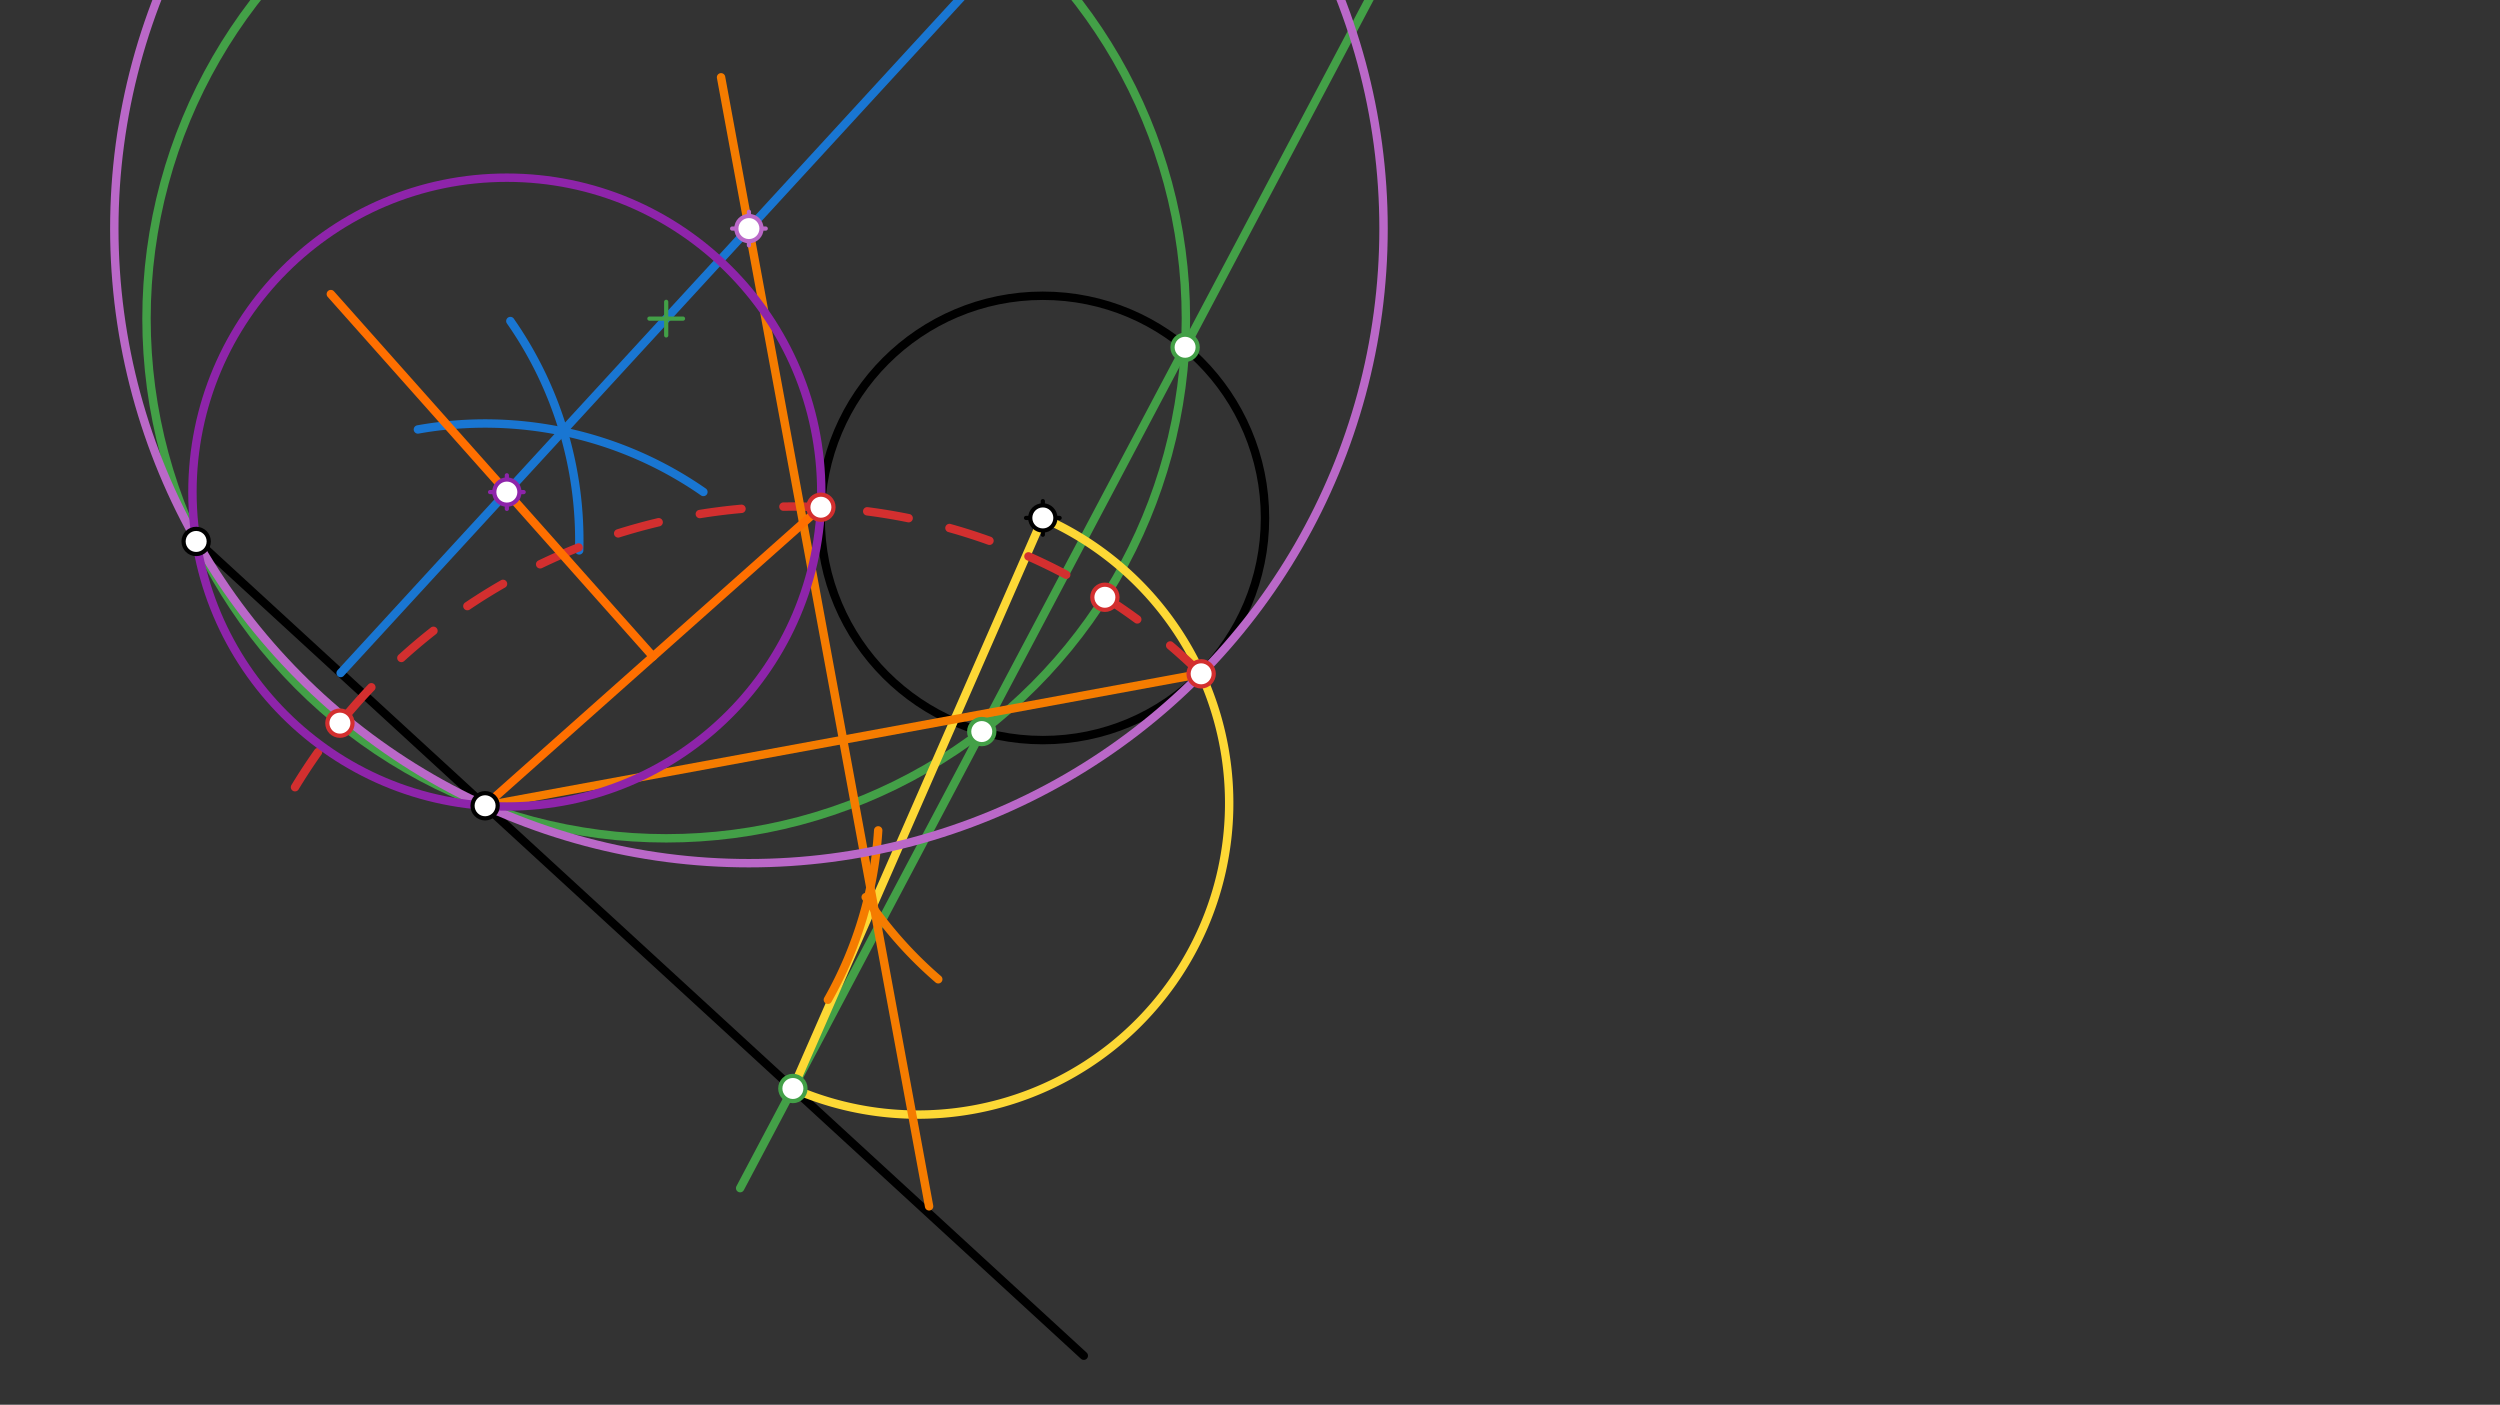 <svg xmlns="http://www.w3.org/2000/svg" class="svg--1it" height="100%" preserveAspectRatio="xMidYMid meet" viewBox="0 0 595.276 334.488" width="100%"><rect x="0" y="0" width="595.276" height="334.488" fill="#333333" stroke="none"/><defs><marker id="marker-arrow" markerHeight="16" markerUnits="userSpaceOnUse" markerWidth="24" orient="auto-start-reverse" refX="24" refY="4" viewBox="0 0 24 8"><path d="M 0 0 L 24 4 L 0 8 z" stroke="inherit"></path></marker></defs><g class="aux-layer--1FB"></g><g class="main-layer--3Vd"><g class="element--2qn"><g class="center--1s5"><line x1="244.308" y1="123.325" x2="252.308" y2="123.325" stroke="#000000" stroke-width="1" stroke-linecap="round"></line><line x1="248.308" y1="119.325" x2="248.308" y2="127.325" stroke="#000000" stroke-width="1" stroke-linecap="round"></line><circle class="hit--230" cx="248.308" cy="123.325" r="4" stroke="none" fill="transparent"></circle></g><circle cx="248.308" cy="123.325" fill="none" r="52.903" stroke="#000000" stroke-dasharray="none" stroke-width="2"></circle></g><g class="element--2qn"><line stroke="#000000" stroke-dasharray="none" stroke-linecap="round" stroke-width="2" x1="46.708" x2="115.508" y1="128.658" y2="191.858"></line></g><g class="element--2qn"><line stroke="#000000" stroke-dasharray="none" stroke-linecap="round" stroke-width="2" x1="115.508" x2="258.063" y1="191.858" y2="322.809"></line></g><g class="element--2qn"><line stroke="#1976D2" stroke-dasharray="none" stroke-linecap="round" stroke-width="2" x1="81.108" x2="236.149" y1="160.258" y2="-8.52"></line></g><g class="element--2qn"><path d="M 99.508 102.258 A 91.017 91.017 0 0 1 167.485 117.142" fill="none" stroke="#1976D2" stroke-dasharray="none" stroke-linecap="round" stroke-width="2"></path></g><g class="element--2qn"><path d="M 137.908 131.058 A 91.232 91.232 0 0 0 121.521 76.445" fill="none" stroke="#1976D2" stroke-dasharray="none" stroke-linecap="round" stroke-width="2"></path></g><g class="element--2qn"><g class="center--1s5"><line x1="154.629" y1="75.869" x2="162.629" y2="75.869" stroke="#43A047" stroke-width="1" stroke-linecap="round"></line><line x1="158.629" y1="71.869" x2="158.629" y2="79.869" stroke="#43A047" stroke-width="1" stroke-linecap="round"></line><circle class="hit--230" cx="158.629" cy="75.869" r="4" stroke="none" fill="transparent"></circle></g><circle cx="158.629" cy="75.869" fill="none" r="123.745" stroke="#43A047" stroke-dasharray="none" stroke-width="2"></circle></g><g class="element--2qn"><line stroke="#43A047" stroke-dasharray="none" stroke-linecap="round" stroke-width="2" x1="282.186" x2="233.767" y1="82.692" y2="174.19"></line></g><g class="element--2qn"><line stroke="#43A047" stroke-dasharray="none" stroke-linecap="round" stroke-width="2" x1="233.767" x2="176.236" y1="174.19" y2="282.91"></line></g><g class="element--2qn"><line stroke="#43A047" stroke-dasharray="none" stroke-linecap="round" stroke-width="2" x1="282.186" x2="328.761" y1="82.692" y2="-5.322"></line></g><g class="element--2qn"><line stroke="#FDD835" stroke-dasharray="none" stroke-linecap="round" stroke-width="2" x1="188.794" x2="248.308" y1="259.179" y2="123.325"></line></g><g class="element--2qn"><path d="M 248.308 123.325 A 74.159 74.159 0 0 1 188.794 259.179" fill="none" stroke="#FDD835" stroke-dasharray="none" stroke-linecap="round" stroke-width="2"></path></g><g class="element--2qn"><path d="M 286.006 160.441 A 138.562 138.562 0 0 0 68.739 189.996" fill="none" stroke="#D32F2F" stroke-dasharray="10" stroke-linecap="round" stroke-width="2"></path></g><g class="element--2qn"><line stroke="#F57C00" stroke-dasharray="none" stroke-linecap="round" stroke-width="2" x1="115.508" x2="286.006" y1="191.858" y2="160.441"></line></g><g class="element--2qn"><path d="M 209.108 197.725 A 93.784 93.784 0 0 1 197.127 238.052" fill="none" stroke="#F57C00" stroke-dasharray="none" stroke-linecap="round" stroke-width="2"></path></g><g class="element--2qn"><path d="M 206.129 213.623 A 95.962 95.962 0 0 0 223.406 233.173" fill="none" stroke="#F57C00" stroke-dasharray="none" stroke-linecap="round" stroke-width="2"></path></g><g class="element--2qn"><line stroke="#F57C00" stroke-dasharray="none" stroke-linecap="round" stroke-width="2" x1="200.757" x2="221.228" y1="176.15" y2="287.24"></line></g><g class="element--2qn"><line stroke="#F57C00" stroke-dasharray="none" stroke-linecap="round" stroke-width="2" x1="200.757" x2="171.69" y1="176.15" y2="18.407"></line></g><g class="element--2qn"><g class="center--1s5"><line x1="174.327" y1="54.425" x2="182.327" y2="54.425" stroke="#BA68C8" stroke-width="1" stroke-linecap="round"></line><line x1="178.327" y1="50.425" x2="178.327" y2="58.425" stroke="#BA68C8" stroke-width="1" stroke-linecap="round"></line><circle class="hit--230" cx="178.327" cy="54.425" r="4" stroke="none" fill="transparent"></circle></g><circle cx="178.327" cy="54.425" fill="none" r="151.11" stroke="#BA68C8" stroke-dasharray="none" stroke-width="2"></circle></g><g class="element--2qn"><line stroke="#FF6F00" stroke-dasharray="none" stroke-linecap="round" stroke-width="2" x1="115.508" x2="195.467" y1="191.858" y2="120.777"></line></g><g class="element--2qn"><line stroke="#FF6F00" stroke-dasharray="none" stroke-linecap="round" stroke-width="2" x1="155.488" x2="78.773" y1="156.318" y2="70.023"></line></g><g class="element--2qn"><g class="center--1s5"><line x1="116.688" y1="117.172" x2="124.688" y2="117.172" stroke="#8E24AA" stroke-width="1" stroke-linecap="round"></line><line x1="120.688" y1="113.172" x2="120.688" y2="121.172" stroke="#8E24AA" stroke-width="1" stroke-linecap="round"></line><circle class="hit--230" cx="120.688" cy="117.172" r="4" stroke="none" fill="transparent"></circle></g><circle cx="120.688" cy="117.172" fill="none" r="74.866" stroke="#8E24AA" stroke-dasharray="none" stroke-width="2"></circle></g><g class="element--2qn"><circle cx="46.708" cy="128.925" r="3" stroke="#000000" stroke-width="1" fill="#ffffff"></circle>}</g><g class="element--2qn"><circle cx="248.308" cy="123.325" r="3" stroke="#000000" stroke-width="1" fill="#ffffff"></circle>}</g><g class="element--2qn"><circle cx="115.508" cy="191.858" r="3" stroke="#000000" stroke-width="1" fill="#ffffff"></circle>}</g><g class="element--2qn"><circle cx="282.186" cy="82.692" r="3" stroke="#43A047" stroke-width="1" fill="#ffffff"></circle>}</g><g class="element--2qn"><circle cx="233.767" cy="174.19" r="3" stroke="#43A047" stroke-width="1" fill="#ffffff"></circle>}</g><g class="element--2qn"><circle cx="188.794" cy="259.179" r="3" stroke="#43A047" stroke-width="1" fill="#ffffff"></circle>}</g><g class="element--2qn"><circle cx="286.006" cy="160.441" r="3" stroke="#D32F2F" stroke-width="1" fill="#ffffff"></circle>}</g><g class="element--2qn"><circle cx="195.467" cy="120.777" r="3" stroke="#D32F2F" stroke-width="1" fill="#ffffff"></circle>}</g><g class="element--2qn"><circle cx="263.085" cy="142.216" r="3" stroke="#D32F2F" stroke-width="1" fill="#ffffff"></circle>}</g><g class="element--2qn"><circle cx="80.941" cy="172.189" r="3" stroke="#D32F2F" stroke-width="1" fill="#ffffff"></circle>}</g><g class="element--2qn"><circle cx="178.327" cy="54.425" r="3" stroke="#BA68C8" stroke-width="1" fill="#ffffff"></circle>}</g><g class="element--2qn"><circle cx="120.688" cy="117.172" r="3" stroke="#8E24AA" stroke-width="1" fill="#ffffff"></circle>}</g></g><g class="snaps-layer--2PT"></g><g class="temp-layer--rAP"></g></svg>